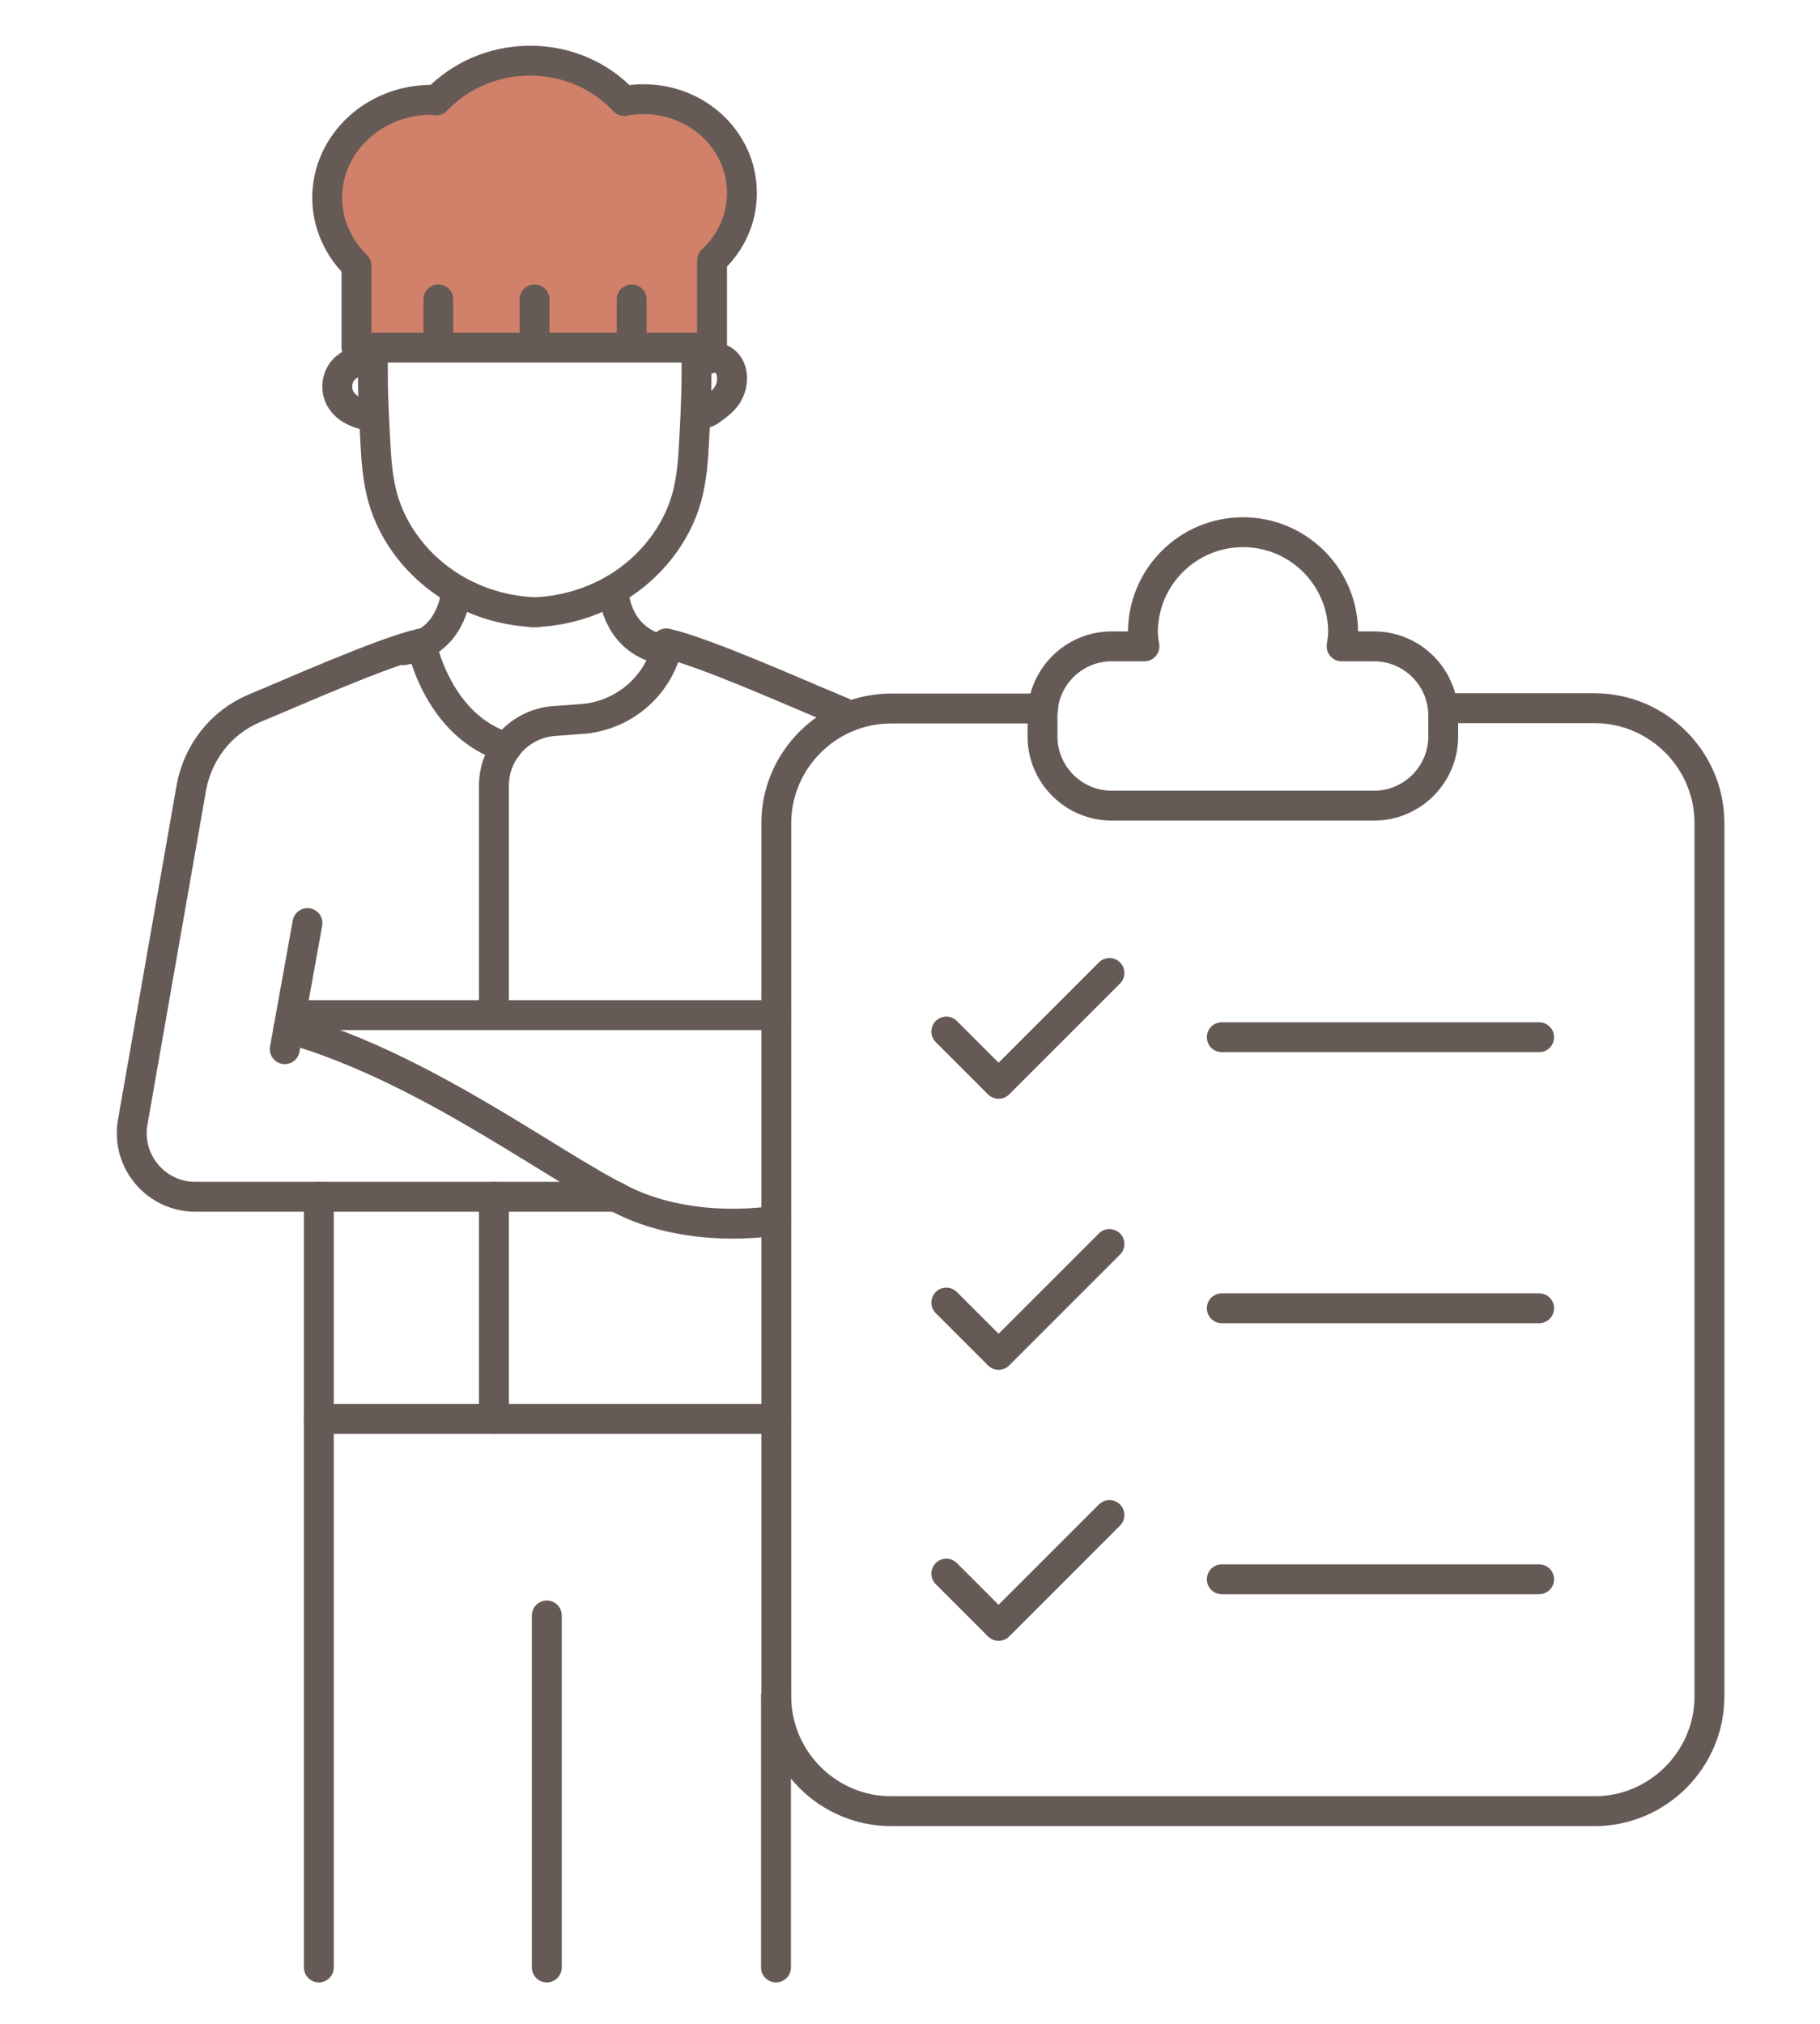 <?xml version="1.0" encoding="UTF-8"?> <svg xmlns="http://www.w3.org/2000/svg" xmlns:xlink="http://www.w3.org/1999/xlink" version="1.1" id="Livello_1" x="0px" y="0px" viewBox="0 0 60.91 67.74" style="enable-background:new 0 0 60.91 67.74;" xml:space="preserve"> <style type="text/css"> .st0{fill:none;stroke:#665A56;stroke-linecap:round;stroke-linejoin:round;stroke-miterlimit:10;} .st1{fill:#D18169;stroke:#665A56;stroke-linecap:round;stroke-linejoin:round;stroke-miterlimit:10;} </style> <path class="st0" d="M48.3,23.7h5.07c2.11,0,3.84,1.73,3.84,3.84v29.23c0,2.11-1.73,3.84-3.84,3.84H29.82 c-2.11,0-3.84-1.73-3.84-3.84V27.55c0-2.11,1.73-3.84,3.84-3.84h5.09"></path> <g> <g> <polyline class="st0" points="31.67,34.52 33.42,36.27 37.13,32.56 "></polyline> <line class="st0" x1="40.89" y1="34.71" x2="51.51" y2="34.71"></line> </g> <g> <polyline class="st0" points="31.67,43.59 33.42,45.34 37.13,41.63 "></polyline> <line class="st0" x1="40.89" y1="43.78" x2="51.51" y2="43.78"></line> </g> <g> <polyline class="st0" points="31.67,52.66 33.42,54.41 37.13,50.7 "></polyline> <line class="st0" x1="40.89" y1="52.85" x2="51.51" y2="52.85"></line> </g> </g> <path class="st0" d="M45.99,21.63H44.9c0.02-0.16,0.05-0.31,0.05-0.47c0-1.85-1.5-3.35-3.35-3.35c-1.85,0-3.35,1.5-3.35,3.35 c0,0.16,0.03,0.32,0.05,0.47H37.2c-1.27,0-2.31,1.04-2.31,2.31v0.71c0,1.27,1.04,2.31,2.31,2.31h8.79c1.27,0,2.31-1.04,2.31-2.31 v-0.71C48.3,22.67,47.26,21.63,45.99,21.63z"></path> <line class="st0" x1="25.97" y1="33.97" x2="9.97" y2="33.97"></line> <line class="st0" x1="10.29" y1="30.89" x2="9.53" y2="35.11"></line> <path class="st0" d="M25.97,40.84c0,0-2.33,0.44-4.6-0.44c-2.27-0.88-6.81-4.59-11.72-5.98"></path> <line class="st0" x1="10.67" y1="40.05" x2="10.67" y2="65.84"></line> <line class="st0" x1="25.97" y1="56.77" x2="25.97" y2="65.84"></line> <line class="st0" x1="18.3" y1="54.06" x2="18.3" y2="65.84"></line> <path class="st0" d="M23.31,11.63c0.01,1.3-0.01,1.83-0.08,3.13c-0.03,0.64-0.08,1.28-0.25,1.9c-0.35,1.25-1.23,2.34-2.34,3.01 c-0.86,0.52-1.85,0.8-2.85,0.82H18c-1-0.02-1.99-0.3-2.85-0.82c-1.11-0.67-1.99-1.76-2.34-3.01c-0.17-0.62-0.22-1.26-0.25-1.9 c-0.07-1.3-0.09-1.83-0.08-3.13"></path> <path class="st0" d="M12.21,12.1c-0.32-0.03-0.65,0.13-0.81,0.41c-0.16,0.28-0.15,0.65,0.04,0.91c0.22,0.32,0.63,0.44,1.01,0.53"></path> <path class="st0" d="M23.73,12.01c0.2-0.1,0.46-0.02,0.61,0.16s0.18,0.42,0.15,0.64c-0.02,0.14-0.07,0.27-0.14,0.39 c-0.14,0.23-0.36,0.38-0.58,0.54c-0.06,0.04-0.13,0.09-0.21,0.08c-0.08-0.01-0.15-0.1-0.1-0.16"></path> <path class="st0" d="M18.02,22.46"></path> <path class="st0" d="M18.14,22.38"></path> <path class="st0" d="M17.56,22.42"></path> <path class="st0" d="M16.96,25.01c-2.33-0.7-2.86-3.48-2.86-3.48c-1.31,0.3-4.34,1.66-5.58,2.17c-0.01,0-0.01,0.01-0.02,0.01 c-1.11,0.47-1.89,1.48-2.1,2.67L4.43,37.62c-0.18,1.28,0.81,2.43,2.11,2.43h14.09"></path> <path class="st0" d="M22.3,21.53c1.31,0.3,4.34,1.66,5.58,2.17c0.19,0.08,0.38,0.16,0.57,0.26"></path> <path class="st0" d="M8.74,30.34"></path> <path class="st0" d="M20.55,19.94c0,0,0.14,1.58,1.75,1.82"></path> <path class="st0" d="M15.24,19.94c0,0-0.14,1.58-1.75,1.82"></path> <g> <path class="st1" d="M24.83,6.46c0-1.74-1.47-3.14-3.29-3.14c-0.22,0-0.44,0.02-0.65,0.06C20.12,2.55,19,2.03,17.74,2.03 c-1.25,0-2.37,0.52-3.14,1.33c-0.06,0-0.11-0.02-0.16-0.02c-1.93,0-3.49,1.47-3.49,3.28c0,0.88,0.38,1.68,0.98,2.27v2.74h11.9V8.71 C24.45,8.14,24.83,7.34,24.83,6.46z"></path> <line class="st1" x1="14.67" y1="11.45" x2="14.67" y2="10.02"></line> <line class="st1" x1="21.14" y1="11.45" x2="21.14" y2="10.02"></line> <line class="st1" x1="17.89" y1="11.45" x2="17.89" y2="10.02"></line> </g> <path class="st0" d="M22.3,21.76c-0.36,1.28-1.49,2.2-2.82,2.3l-0.95,0.07c-1.13,0.09-2,1.03-2,2.16v7.67"></path> <polyline class="st0" points="16.53,40.05 16.53,47.48 25.97,47.48 "></polyline> <line class="st0" x1="10.67" y1="47.48" x2="16.53" y2="47.48"></line> </svg> 
